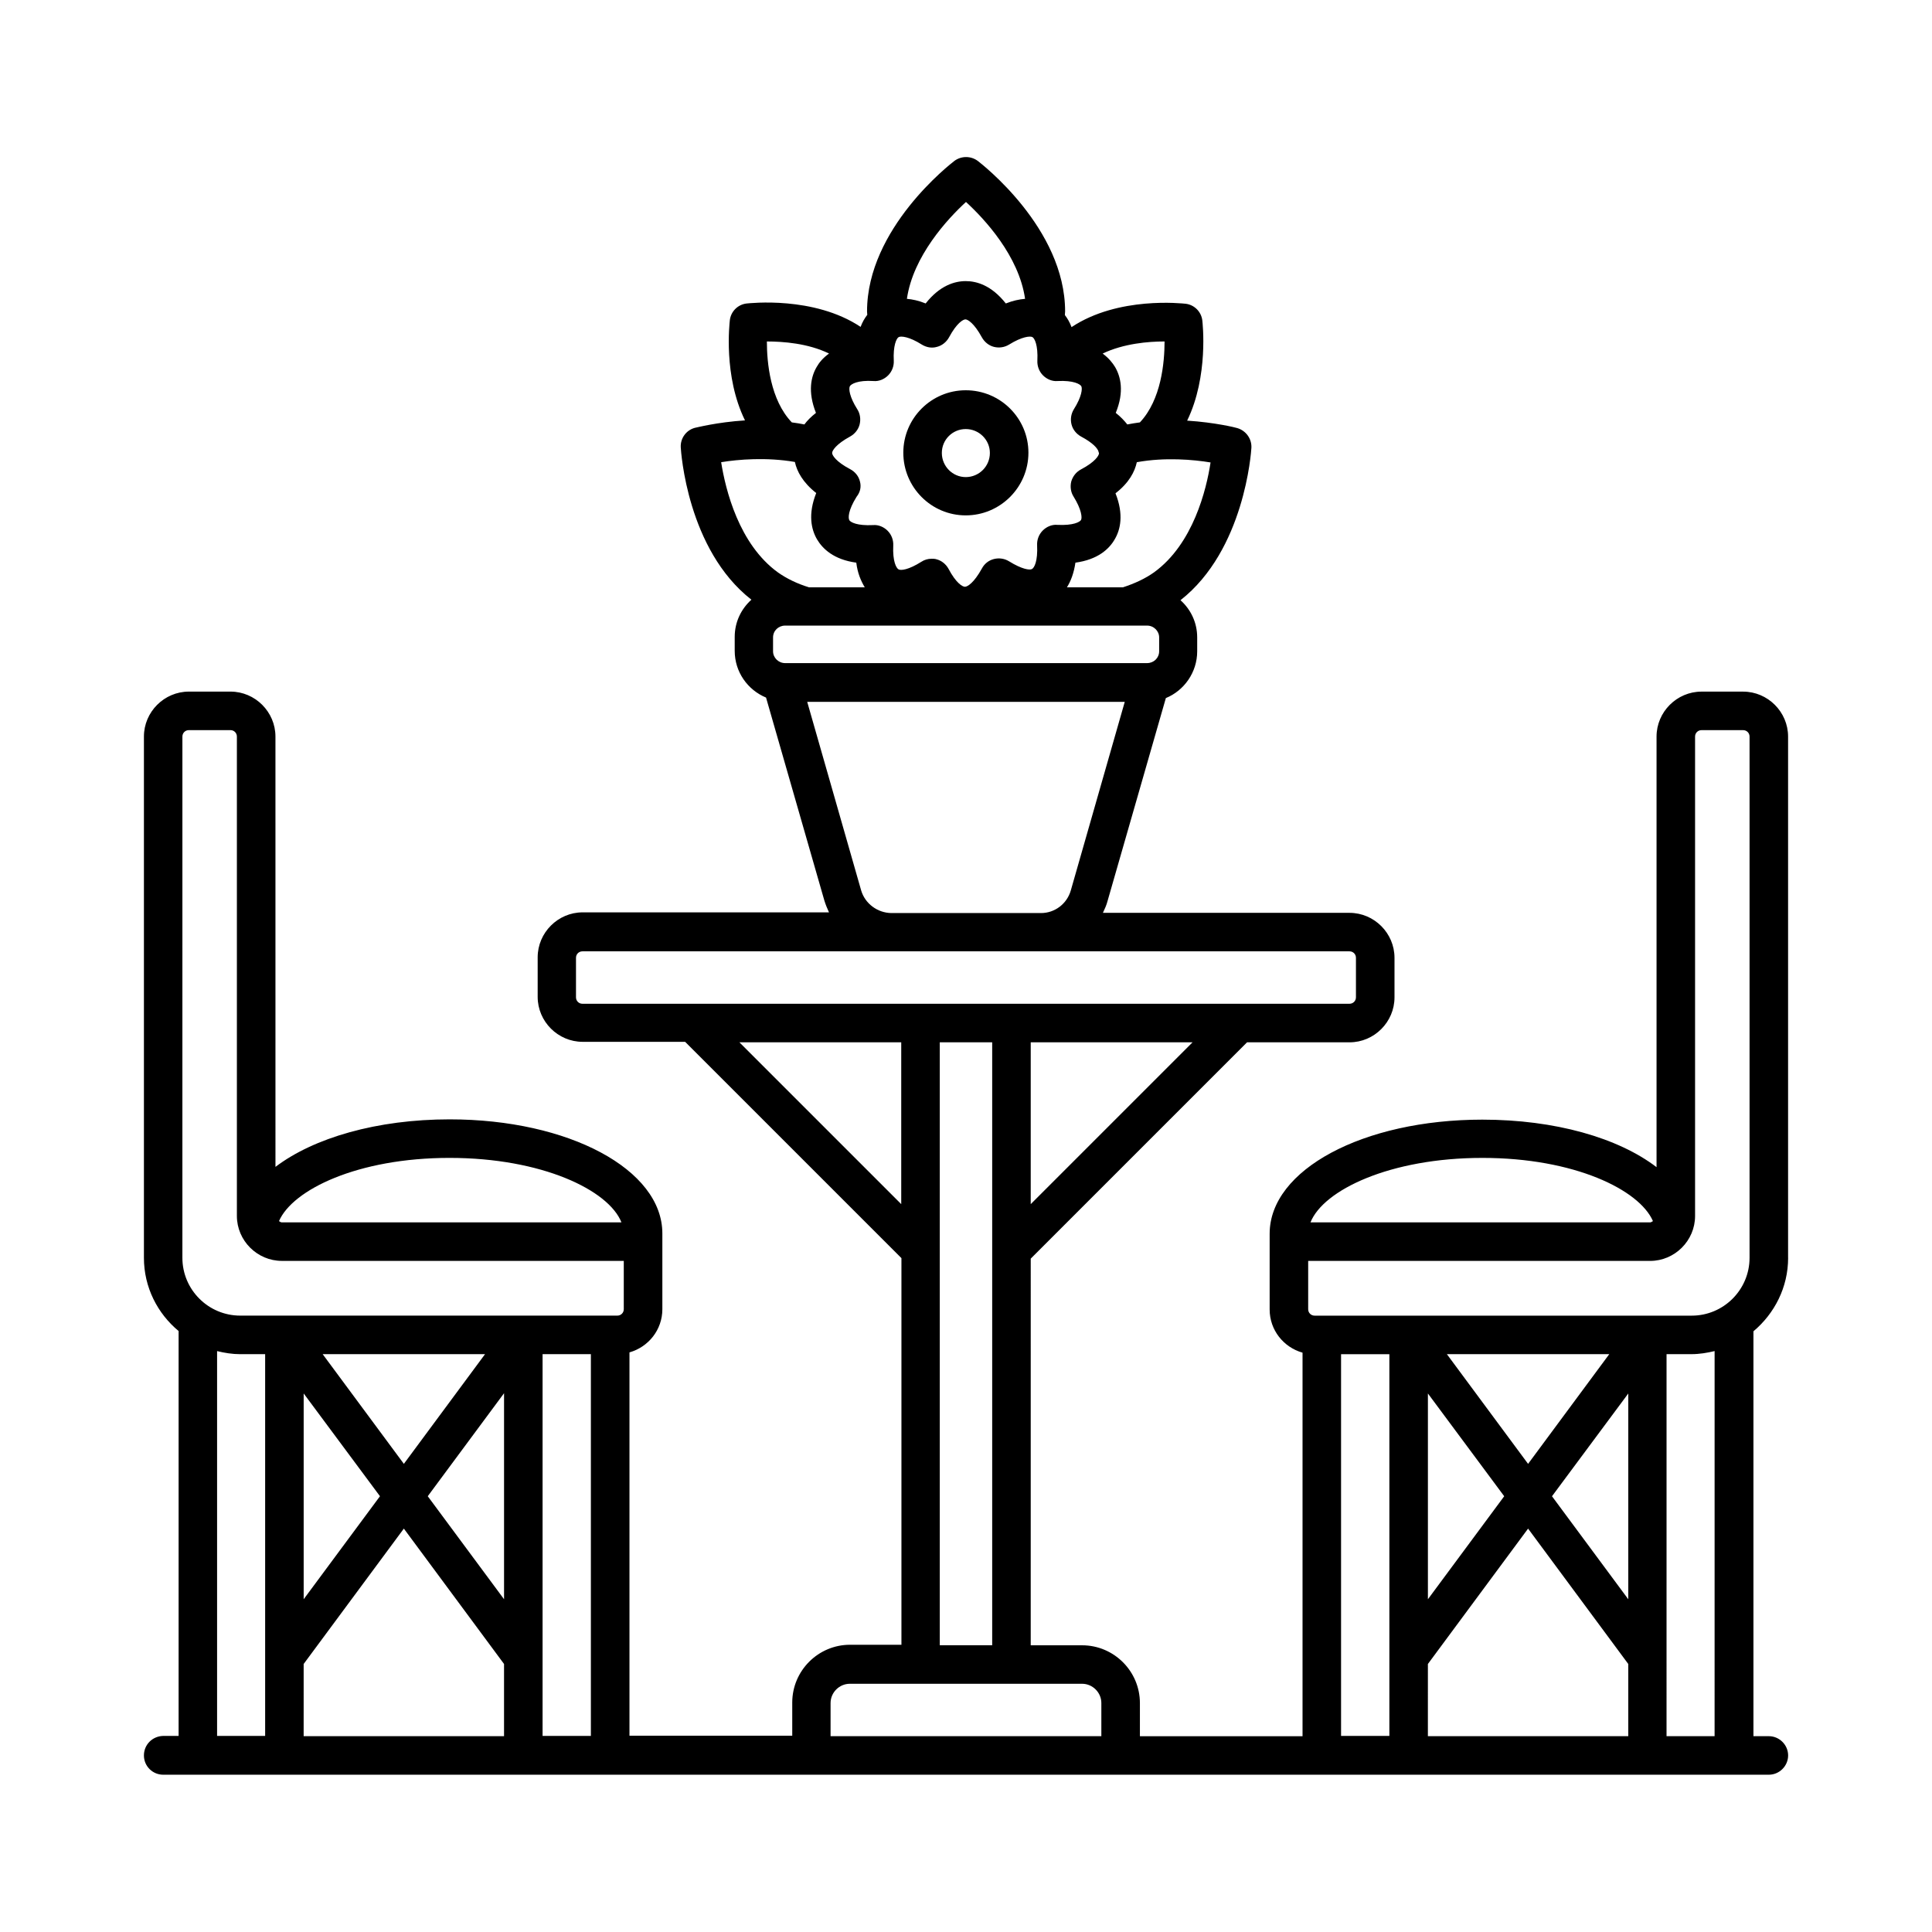 <?xml version="1.0" encoding="UTF-8"?>
<!-- Uploaded to: SVG Repo, www.svgrepo.com, Generator: SVG Repo Mixer Tools -->
<svg fill="#000000" width="800px" height="800px" version="1.1" viewBox="144 144 512 512" xmlns="http://www.w3.org/2000/svg">
 <g>
  <path d="m617.86 477.34v-138.14c0-6.535-5.379-11.914-11.914-11.914h-11.031c-6.535 0-11.914 5.379-11.914 11.914v114.11c-10.145-7.762-26.891-12.594-46.16-12.594-31.59 0-56.371 13.277-56.371 30.23v20.086c0 5.445 3.676 10.008 8.715 11.438v101.65h-43.098v-8.781c0-8.441-6.875-15.32-15.32-15.32h-13.617l0.004-102.47 57.324-57.324h27.164c6.535 0 11.914-5.379 11.914-11.914v-10.484c0-6.535-5.379-11.914-11.914-11.914h-65.359c0.477-1.02 0.953-2.043 1.227-3.133l15.453-53.785c4.832-1.973 8.305-6.809 8.305-12.391v-3.676c0-3.949-1.703-7.422-4.426-9.871 16.953-13.277 18.723-39.215 18.789-40.371 0.137-2.383-1.43-4.562-3.746-5.242-0.41-0.137-5.856-1.496-13.277-1.973 5.719-11.777 4.086-25.871 4.016-26.551-0.273-2.316-2.109-4.152-4.426-4.426-0.816-0.066-17.836-2.043-30.23 6.195-0.477-1.293-1.09-2.316-1.77-3.199 0-0.34 0.066-0.613 0.066-0.953 0-22.059-22.195-39.148-23.148-39.895-1.84-1.363-4.356-1.363-6.195 0-0.953 0.75-23.148 17.836-23.148 39.895 0 0.34 0.066 0.613 0.066 0.887-0.68 0.887-1.293 1.906-1.77 3.199-12.391-8.238-29.41-6.262-30.23-6.195-2.316 0.273-4.152 2.109-4.426 4.426-0.066 0.75-1.77 14.773 4.016 26.551-7.422 0.477-12.867 1.906-13.277 1.973-2.316 0.613-3.879 2.793-3.746 5.176 0.066 1.09 1.703 27.098 18.723 40.371-2.723 2.449-4.426 5.922-4.426 9.871v3.676c0 5.582 3.402 10.348 8.305 12.391l15.453 53.785c0.34 1.09 0.75 2.109 1.227 3.133h-65.289c-6.535 0-11.914 5.379-11.914 11.914v10.484c0 6.535 5.379 11.914 11.914 11.914h27.164l57.324 57.324v102.46h-13.617c-8.441 0-15.32 6.875-15.32 15.32v8.781l-43.137-0.004v-101.58c5.039-1.43 8.715-5.992 8.715-11.438v-20.086c0-16.953-24.781-30.23-56.371-30.23-19.266 0-36.016 4.902-46.16 12.594l-0.004-114.04c0-6.535-5.379-11.914-11.914-11.914h-11.027c-6.539 0-11.914 5.379-11.914 11.914v138.14c0 7.828 3.609 14.773 9.191 19.402v107.3h-4.086c-2.859 0.07-5.106 2.316-5.106 5.176s2.316 5.106 5.106 5.106h425.52c2.793 0 5.106-2.316 5.106-5.106 0-2.793-2.316-5.106-5.106-5.106h-4.086v-107.3c5.582-4.699 9.191-11.645 9.191-19.473zm-24.648-138.14c0-0.953 0.75-1.703 1.703-1.703h11.031c0.953 0 1.703 0.75 1.703 1.703v138.14c0 8.441-6.875 15.32-15.32 15.32h-99.945c-0.953 0-1.703-0.75-1.703-1.703v-12.801h90.617c6.535 0 11.914-5.379 11.914-11.914zm-44.254 192.74-21.516-29.07h43.027zm26.555-18.652v54.535l-20.219-27.301zm-32.883 27.23-20.219 27.301v-54.535zm-20.223 44.457 26.551-35.879 26.551 35.879v19.133h-53.105zm14.434-134.12c24.375 0 41.598 8.441 45.207 16.75-0.273 0.137-0.477 0.34-0.75 0.34h-90.004c3.402-8.578 21.105-17.09 45.547-17.09zm-37.445 52.016h12.801v101.17h-12.801zm-82.242-39.762v-42.891h42.891zm-59.641-153.32h84.965 0.066 0.066 5.379c1.77 0 3.199 1.43 3.199 3.133v3.676c0 1.77-1.43 3.133-3.199 3.133h-95.922c-1.77 0-3.199-1.43-3.199-3.133v-3.676c0-1.77 1.43-3.133 3.199-3.133h5.445c-0.07 0-0.07 0 0 0zm14.363-38.262c-0.34-1.363-1.293-2.519-2.586-3.199-3.746-1.973-4.766-3.676-4.766-4.289 0-0.613 1.02-2.316 4.766-4.356 1.227-0.68 2.18-1.84 2.519-3.199 0.34-1.363 0.137-2.859-0.613-4.016-2.109-3.336-2.316-5.445-1.973-6.129 0.34-0.543 2.043-1.633 6.262-1.363 1.43 0.137 2.859-0.477 3.879-1.496 1.02-1.02 1.566-2.449 1.496-3.879-0.203-3.949 0.68-5.922 1.293-6.262s2.793-0.137 6.129 1.973c1.227 0.75 2.656 1.02 4.016 0.613 1.363-0.34 2.519-1.293 3.199-2.519 2.043-3.812 3.746-4.766 4.356-4.766 0.613 0 2.316 1.02 4.356 4.766 0.68 1.227 1.84 2.18 3.199 2.519 1.363 0.34 2.793 0.137 4.016-0.613 3.402-2.109 5.582-2.316 6.195-1.973 0.543 0.34 1.496 2.043 1.293 6.262-0.066 1.43 0.477 2.859 1.496 3.879 1.02 1.02 2.449 1.633 3.879 1.496 4.223-0.203 5.922 0.816 6.262 1.363 0.34 0.613 0.137 2.793-1.973 6.129-0.75 1.227-0.953 2.656-0.613 4.016 0.34 1.363 1.293 2.519 2.519 3.199 3.199 1.703 4.356 3.133 4.629 3.949v0.066 0.066c0.066 0.137 0.137 0.273 0.137 0.34 0 0.613-1.02 2.316-4.766 4.289-1.293 0.68-2.18 1.84-2.586 3.199-0.34 1.363-0.137 2.859 0.613 4.016 2.109 3.402 2.316 5.582 1.973 6.195-0.34 0.543-2.043 1.496-6.262 1.293-1.43-0.137-2.859 0.477-3.879 1.496s-1.566 2.449-1.496 3.879c0.203 4.289-0.75 5.992-1.363 6.332-0.613 0.34-2.656 0.066-6.059-2.043-1.227-0.75-2.656-0.953-4.016-0.613-1.363 0.34-2.519 1.227-3.199 2.519-2.109 3.812-3.812 4.832-4.492 4.832s-2.383-1.02-4.356-4.766c-0.68-1.227-1.84-2.18-3.199-2.519-0.41-0.137-0.887-0.137-1.293-0.137-0.953 0-1.906 0.273-2.723 0.816-3.336 2.109-5.445 2.383-6.059 1.973-0.543-0.34-1.566-2.043-1.363-6.332 0.066-1.43-0.477-2.859-1.496-3.879s-2.449-1.633-3.879-1.496c-4.223 0.203-5.922-0.75-6.262-1.293-0.34-0.613-0.34-2.586 1.906-6.195 1.02-1.285 1.293-2.715 0.883-4.144zm78.023 24.102c-2.383 1.703-5.176 2.996-8.305 4.016h-14.844c1.02-1.633 1.84-3.746 2.246-6.535 5.992-0.816 8.988-3.676 10.418-6.195 1.496-2.519 2.449-6.535 0.203-12.188 3.609-2.793 5.106-5.719 5.652-8.238 7.488-1.363 15.047-0.68 19.539 0.066-1.09 7.219-4.629 21.586-14.91 29.074zm2.656-61.137h0.066c0 5.582-0.887 15.453-6.535 21.445-1.09 0.137-2.246 0.34-3.336 0.543-0.816-1.02-1.77-2.043-3.062-3.062 2.316-5.652 1.293-9.668-0.203-12.188-0.613-1.02-1.633-2.316-3.269-3.539 5.582-2.656 12.117-3.199 16.34-3.199zm-52.559-36.969c4.902 4.492 14.023 14.297 15.66 25.668-1.566 0.137-3.199 0.477-5.106 1.227-3.812-4.832-7.762-5.922-10.621-5.922-2.926 0-6.875 1.156-10.621 5.922-1.84-0.75-3.473-1.09-4.969-1.227 1.629-11.305 10.754-21.176 15.656-25.668zm-36.289 40.168c-1.633 1.156-2.656 2.449-3.269 3.539-1.496 2.519-2.449 6.535-0.203 12.188-1.293 1.02-2.316 2.043-3.062 3.062-1.09-0.203-2.18-0.41-3.336-0.543-5.719-5.992-6.606-15.863-6.606-21.445 4.289 0 10.895 0.477 16.477 3.199zm-28.594 28.797c4.492-0.75 12.051-1.363 19.539-0.066 0.543 2.519 2.109 5.445 5.652 8.238-2.246 5.652-1.293 9.668 0.203 12.254 1.496 2.519 4.426 5.379 10.418 6.195 0.34 2.793 1.227 4.832 2.246 6.535h-14.773c-3.133-0.953-5.922-2.316-8.238-3.949-10.352-7.488-13.891-21.922-15.047-29.207zm37.105 113.49-14.297-49.973h84.148l-14.297 49.973c-1.02 3.539-4.223 5.992-7.898 5.992h-39.691c-3.676-0.066-6.945-2.519-7.965-5.992zm-75.574 28.324v-10.484c0-0.953 0.75-1.703 1.703-1.703h203.29c0.953 0 1.703 0.75 1.703 1.703v10.484c0 0.953-0.75 1.703-1.703 1.703h-203.29c-0.953 0-1.703-0.75-1.703-1.703zm43.301 11.914h42.891v42.891zm53.105 0h13.891v159.79h-13.891zm-115.47 147.6-20.219-27.301 20.219-27.301zm-26.551-35.879-21.516-29.07h43.027zm-6.332 8.578-20.219 27.301v-54.535zm-20.223 44.457 26.551-35.879 26.551 35.879v19.133h-53.105zm63.316 19.133v-101.24h12.801v101.17h-12.801zm-24.645-153.25c24.441 0 42.145 8.512 45.547 17.09h-90.004c-0.273 0-0.543-0.203-0.75-0.34 3.609-8.309 20.836-16.75 45.207-16.75zm-70.805-111.66c0-0.953 0.75-1.703 1.703-1.703h11.031c0.953 0 1.703 0.75 1.703 1.703v127.04c0 6.535 5.379 11.914 11.914 11.914h90.617v12.801c0 0.953-0.75 1.703-1.703 1.703h-99.949c-8.441 0-15.32-6.875-15.32-15.32zm9.191 162.86c1.973 0.477 4.016 0.816 6.129 0.816h6.606v101.17h-12.734zm162.58 102.05v-8.781c0-2.793 2.316-5.106 5.106-5.106h61.547c2.793 0 5.106 2.316 5.106 5.106v8.781zm234.34 0h-12.801l0.004-101.24h6.606c2.109 0 4.152-0.34 6.129-0.816l-0.004 102.05z"/>
  <path d="m399.93 280.58c9.121 0 16.613-7.422 16.613-16.613 0-9.121-7.422-16.543-16.613-16.543-9.121 0-16.543 7.422-16.543 16.543 0 9.191 7.422 16.613 16.543 16.613zm0-22.875c3.539 0 6.398 2.859 6.398 6.332 0 3.539-2.859 6.398-6.398 6.398-3.473 0-6.332-2.859-6.332-6.398 0-3.543 2.859-6.332 6.332-6.332z"/>
 </g>
</svg>